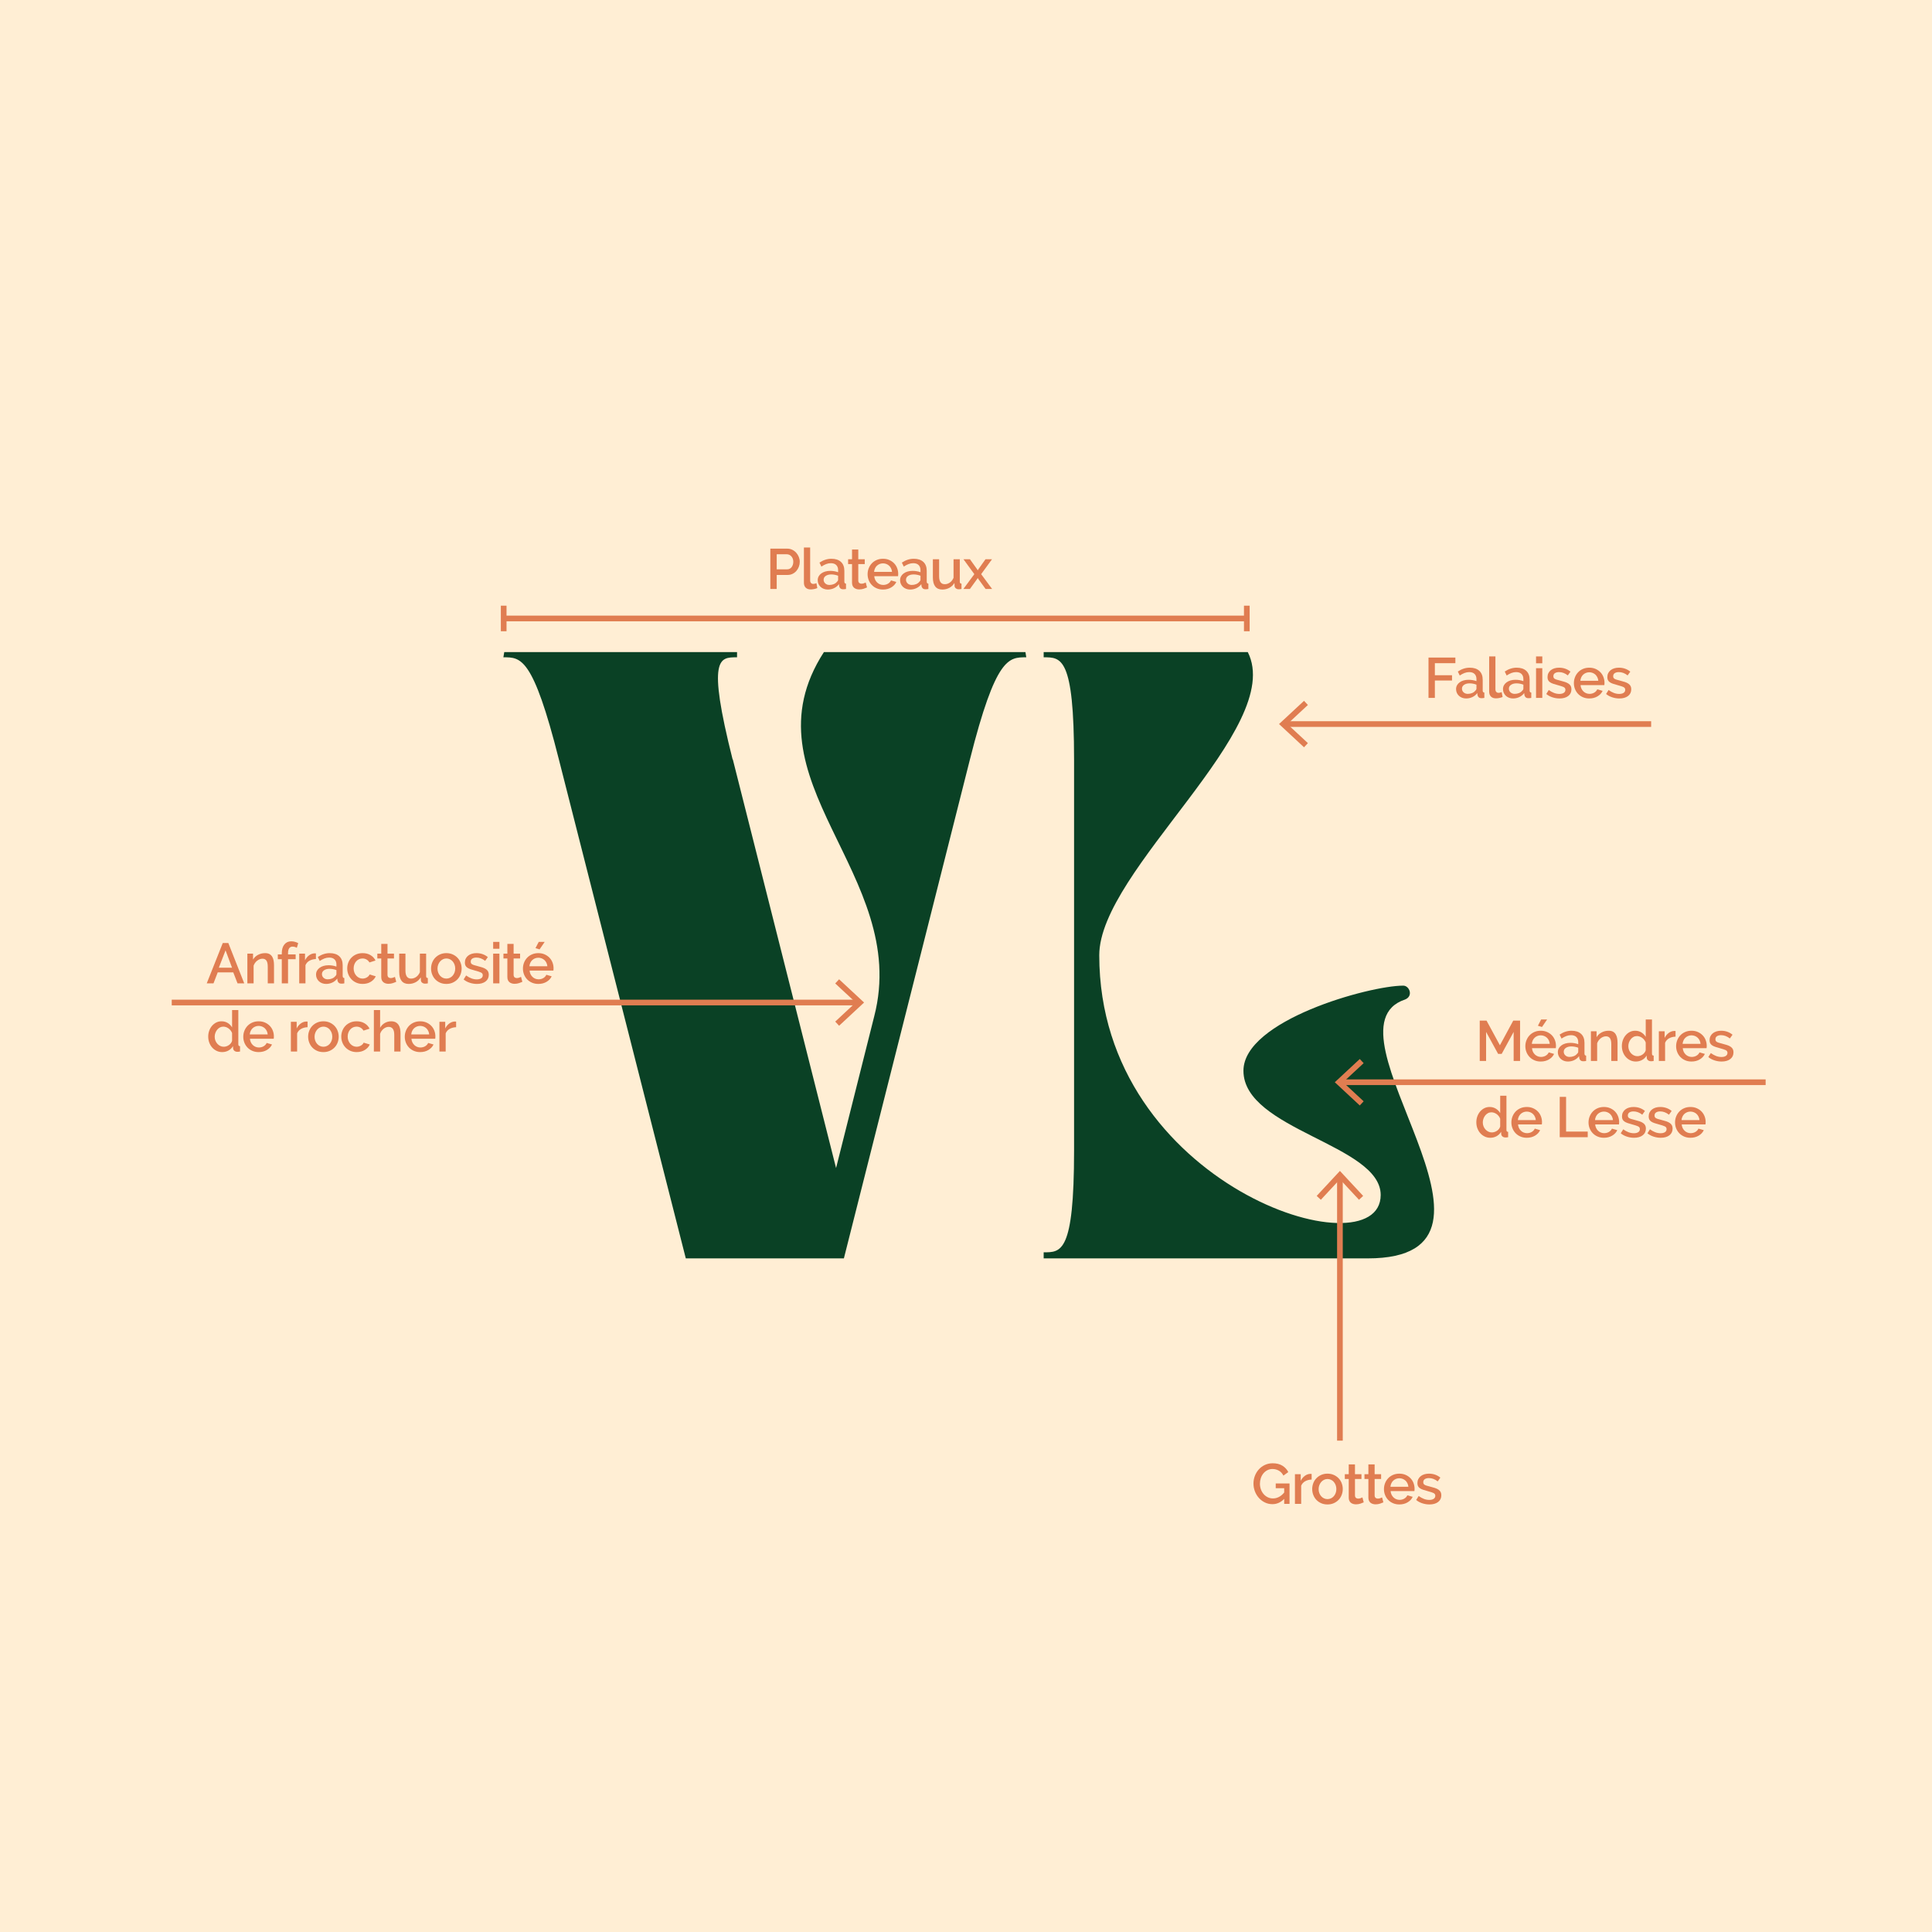 <?xml version="1.0" encoding="UTF-8"?><svg id="Layer_1" xmlns="http://www.w3.org/2000/svg" xmlns:xlink="http://www.w3.org/1999/xlink" viewBox="0 0 1080 1080"><rect x="0" y="0" width="1080" height="1080" fill="#808080" stroke="none"/><defs><style>.cls-1,.cls-2,.cls-3{fill:none;}.cls-2{stroke:#ffe3b8;stroke-width:10px;}.cls-2,.cls-3{stroke-miterlimit:10;}.cls-3{stroke:#e07d51;stroke-width:3.176px;}.cls-4{fill:#ffeed4;}.cls-5{clip-path:url(#clippath-1);}.cls-6{fill:#0a4125;}.cls-7{fill:#e07d51;}.cls-8{clip-path:url(#clippath);}</style><clipPath id="clippath"><rect class="cls-1" x="-1150" y="-1140" width="1080" height="1080"/></clipPath><clipPath id="clippath-1"><rect class="cls-1" y="-1140" width="1080" height="1080"/></clipPath></defs><g class="cls-8"><path class="cls-2" d="M106.501,28.075c-6.798,6.798-10.526,16.667-8.834,27.255,1.676,10.485-2.041,21.109-9.888,28.262-15.85,14.445-12.953,40.159,5.714,50.713,9.243,5.227,15.231,14.759,15.93,25.354,1.411,21.397,23.322,35.165,43.213,27.152,9.85-3.967,21.035-2.706,29.755,3.353,17.609,12.239,42.034,3.691,48.171-16.856,1.52-5.087,4.27-9.621,7.911-13.262"/><path class="cls-2" d="M106.501,28.075c3.641-3.642,8.175-6.391,13.262-7.91,20.548-6.138,29.095-30.562,16.856-48.171-6.059-8.72-7.319-19.905-3.352-29.755,8.014-19.891-5.755-41.801-27.152-43.212-10.596-.699-20.127-6.688-25.353-15.931-10.556-18.666-36.27-21.563-50.715-5.713-7.153,7.847-17.778,11.565-28.263,9.889h0c-10.588-1.693-20.456,2.035-27.254,8.833"/><path class="cls-2" d="M-42.802,177.379c-6.798,6.798-10.526,16.667-8.834,27.255,1.676,10.485-2.041,21.109-9.888,28.262-15.85,14.445-12.953,40.159,5.714,50.713,9.243,5.227,15.231,14.759,15.93,25.354,1.411,21.397,23.322,35.165,43.213,27.152,9.85-3.967,21.035-2.706,29.755,3.353,17.609,12.239,42.034,3.691,48.171-16.856,1.52-5.087,4.27-9.621,7.911-13.262"/><path class="cls-2" d="M268.869-134.292c-6.798,6.798-10.526,16.667-8.834,27.255,1.676,10.485-2.041,21.109-9.888,28.262-15.85,14.445-12.953,40.159,5.714,50.713,9.243,5.227,15.231,14.759,15.93,25.354,1.411,21.397,23.322,35.165,43.213,27.152,9.85-3.967,21.035-2.706,29.755,3.353,17.609,12.239,42.034,3.691,48.171-16.856,1.52-5.087,4.27-9.621,7.911-13.262"/></g><g class="cls-5"><path class="cls-2" d="M84.912,217.371c21.409,0,42.819-9.207,56.828-27.622,13.87-18.236,36.453-28.592,60.074-27.552,47.704,2.107,83.632-40.794,70.858-84.612-6.324-21.697-.744-44.969,14.839-61.905,31.472-34.2,18.647-87.699-25.291-105.51-21.757-8.822-37.383-27.483-41.573-49.643-8.457-44.756-60.378-68.563-102.394-46.956-10.404,5.349-21.872,8.024-33.34,8.024"/><path class="cls-2" d="M555.111,217.371c21.409,0,42.819-9.207,56.828-27.622,13.87-18.236,36.453-28.592,60.074-27.552,47.704,2.107,83.632-40.794,70.858-84.612-6.324-21.697-.744-44.969,14.839-61.905,31.472-34.2,18.647-87.699-25.291-105.51-21.757-8.822-37.383-27.483-41.573-49.643-8.457-44.756-60.378-68.563-102.394-46.956-10.404,5.349-21.872,8.024-33.34,8.024"/><path class="cls-2" d="M1049.4,217.371c21.409,0,42.819-9.207,56.828-27.622,13.87-18.236,36.453-28.592,60.074-27.552,47.704,2.107,83.632-40.794,70.858-84.612-6.324-21.697-.744-44.969,14.839-61.905,31.472-34.2,18.647-87.699-25.291-105.51-21.757-8.822-37.383-27.483-41.573-49.643-8.457-44.756-60.378-68.563-102.394-46.956-10.404,5.349-21.872,8.024-33.34,8.024"/><path class="cls-2" d="M84.912,1008.925c21.409,0,42.819-9.207,56.828-27.622,13.87-18.236,36.453-28.592,60.074-27.552,47.704,2.107,83.632-40.794,70.858-84.612-6.324-21.697-.744-44.969,14.839-61.905,31.472-34.2,18.647-87.699-25.291-105.51-21.757-8.822-37.383-27.483-41.573-49.643-8.457-44.756-60.378-68.563-102.394-46.956-10.404,5.349-21.872,8.024-33.34,8.024"/><path class="cls-2" d="M84.912,217.373c-11.468 0-22.936-2.675-33.339-8.024-42.02-21.608-93.938,2.2-102.395,46.956-4.189,22.16-19.819,40.821-41.575,49.643-43.94,17.81-56.76,71.31-25.289,105.51,15.584,16.935,21.16,40.208,14.836,61.905-12.771,43.818,23.158,86.719,70.862,84.612,23.62-1.041,46.204,9.316,60.075,27.552h0c14.006,18.415,35.415,27.622,56.824,27.622"/><path class="cls-2" d="M84.911,1008.926c-11.468 0-22.936-2.675-33.339-8.024-42.02-21.608-93.938,2.2-102.395,46.956-4.189,22.16-19.819,40.821-41.575,49.643-43.94,17.81-56.76,71.31-25.289,105.51,15.584,16.935,21.16,40.208,14.836,61.905-12.771,43.818,23.158,86.719,70.862,84.612,23.62-1.041,46.204,9.316,60.075,27.552h0c14.006,18.415,35.415,27.622,56.824,27.622"/><path class="cls-2" d="M555.111,1008.925c21.409,0,42.819-9.207,56.828-27.622,13.87-18.236,36.453-28.592,60.074-27.552,47.704,2.107,83.632-40.794,70.858-84.612-6.324-21.697-.744-44.969,14.839-61.905,31.472-34.2,18.647-87.699-25.291-105.51-21.757-8.822-37.383-27.483-41.573-49.643-8.457-44.756-60.378-68.563-102.394-46.956-10.404,5.349-21.872,8.024-33.34,8.024"/><path class="cls-2" d="M555.111,217.373c-11.468 0-22.936-2.675-33.339-8.024-42.02-21.608-93.938,2.2-102.395,46.956-4.189,22.16-19.819,40.821-41.575,49.643-43.94,17.81-56.76,71.31-25.289,105.51,15.584,16.935,21.16,40.208,14.836,61.905-12.771,43.818,23.158,86.719,70.862,84.612,23.62-1.041,46.204,9.316,60.075,27.552h0c14.006,18.415,35.415,27.622,56.824,27.622"/><path class="cls-2" d="M555.111,1008.926c-11.468 0-22.936-2.675-33.339-8.024-42.02-21.608-93.938,2.2-102.395,46.956-4.189,22.16-19.819,40.821-41.575,49.643-43.94,17.81-56.76,71.31-25.289,105.51,15.584,16.935,21.16,40.208,14.836,61.905-12.771,43.818,23.158,86.719,70.862,84.612,23.62-1.041,46.204,9.316,60.075,27.552h0c14.006,18.415,35.415,27.622,56.824,27.622"/><path class="cls-2" d="M1049.4,1008.925c21.409,0,42.819-9.207,56.828-27.622,13.87-18.236,36.453-28.592,60.074-27.552,47.704,2.107,83.632-40.794,70.858-84.612-6.324-21.697-.744-44.969,14.839-61.905,31.472-34.2,18.647-87.699-25.291-105.51-21.757-8.822-37.383-27.483-41.573-49.643-8.457-44.756-60.378-68.563-102.394-46.956-10.404,5.349-21.872,8.024-33.34,8.024"/><path class="cls-2" d="M1049.4,217.373c-11.468 0-22.936-2.675-33.339-8.024-42.02-21.608-93.938,2.2-102.395,46.956-4.189,22.16-19.819,40.821-41.575,49.643-43.94,17.81-56.76,71.31-25.289,105.51,15.584,16.935,21.16,40.208,14.836,61.905-12.771,43.818,23.158,86.719,70.862,84.612,23.62-1.041,46.204,9.316,60.075,27.552h0c14.006,18.415,35.415,27.622,56.824,27.622"/><path class="cls-2" d="M1049.399,1008.926c-11.468 0-22.936-2.675-33.339-8.024-42.02-21.608-93.938,2.2-102.395,46.956-4.189,22.16-19.819,40.821-41.575,49.643-43.94,17.81-56.76,71.31-25.289,105.51,15.584,16.935,21.16,40.208,14.836,61.905-12.771,43.818,23.158,86.719,70.862,84.612,23.62-1.041,46.204,9.316,60.075,27.552h0c14.006,18.415,35.415,27.622,56.824,27.622"/></g><rect class="cls-4" width="1080" height="1080"/><path class="cls-6" d="M785.41,558.747c4.852-1.94,2.426-7.768-.972-7.768-18.936,0-89.343,19.422-89.343,47.584,0,33.02,76.72,41.274,76.72,69.435,0,43.703-157.324-4.852-157.324-134.015,0-47.584,104.396-127.213,83.03-169.458h-114.107v2.912c9.711,0,16.996-.486,16.996,57.298v218.499c0,57.298-7.285,56.812-16.996,56.812v3.401h181.113c95.174,0-28.647-128.191,20.883-144.701"/><path class="cls-6" d="M460.567,364.523c-46.129,71.379,48.555,124.304,28.165,203.453l-21.366,84.97-57.784-228.7v.486c-14.567-57.781-7.279-57.298,2.429-57.298v-2.912h-130.131l-.486,2.912c9.711,0,16.51-.483,31.077,57.298l70.893,278.713h88.372l70.407-278.713c14.567-57.781,21.848-57.298,31.556-57.298l-.48-2.912h-112.652Z"/><line class="cls-3" x1="748.486" y1="604.976" x2="987" y2="604.976"/><polyline class="cls-3" points="761.205 616.801 748.487 604.975 761.205 593.152"/><line class="cls-3" x1="480.697" y1="560.416" x2="96" y2="560.416"/><polyline class="cls-3" points="467.978 548.591 480.696 560.417 467.978 572.24"/><path class="cls-7" d="M124.525,527.155h3.111l8.893,22.547h-3.748l-2.381-6.129h-8.701l-2.35,6.129h-3.779l8.955-22.547ZM129.701,540.938l-3.62-9.686-3.747,9.686h7.367Z"/><path class="cls-7" d="M153.169,549.702h-3.493v-9.305c0-1.566-.249-2.704-.746-3.414-.498-.709-1.234-1.063-2.207-1.063-.508,0-1.017.096-1.525.286-.508.19-.984.46-1.428.81-.445.35-.842.762-1.191,1.238s-.619,1-.81,1.572v9.876h-3.493v-16.608h3.176v3.334c.635-1.122,1.556-2.005,2.762-2.651,1.207-.646,2.541-.969,4.002-.969.994,0,1.811.181,2.445.54.635.36,1.138.853,1.508,1.477.371.625.631,1.345.779,2.159.146.815.222,1.679.222,2.589v10.13Z"/><path class="cls-7" d="M157.52,549.702v-13.496h-2.223v-2.699h2.223v-.667c0-2.054.477-3.673,1.429-4.859.952-1.185,2.243-1.778,3.874-1.778.678,0,1.345.091,2.001.271.655.18,1.28.429,1.874.746l-.763,2.604c-.317-.19-.693-.349-1.127-.476-.435-.127-.853-.19-1.255-.19-.825,0-1.455.307-1.889.921-.435.614-.651,1.503-.651,2.667v.763h4.255v2.699h-4.255v13.496h-3.493Z"/><path class="cls-7" d="M176.604,536.11c-1.354.043-2.556.354-3.604.937-1.049.583-1.795,1.413-2.238,2.493v10.162h-3.494v-16.608h3.239v3.715c.571-1.143,1.317-2.059,2.239-2.746.92-.688,1.91-1.064,2.969-1.128h.523c.139,0,.26.011.365.032v3.144Z"/><path class="cls-7" d="M182.289,550.02c-.806,0-1.552-.132-2.24-.396-.688-.265-1.28-.63-1.777-1.096-.498-.466-.89-1.017-1.176-1.651-.285-.636-.428-1.323-.428-2.064,0-.783.169-1.492.508-2.128.338-.635.82-1.185,1.445-1.651.623-.465,1.365-.825,2.223-1.079s1.805-.381,2.842-.381c.783,0,1.557.068,2.318.206s1.449.323,2.064.556v-1.144c0-1.228-.35-2.186-1.049-2.874-.698-.688-1.704-1.031-3.016-1.031-.89,0-1.764.164-2.621.492s-1.741.799-2.651,1.413l-1.079-2.224c2.138-1.439,4.361-2.159,6.668-2.159,2.287,0,4.065.583,5.336,1.747,1.27,1.164,1.904,2.837,1.904,5.018v6.002c0,.741.307,1.122.922,1.143v2.985c-.34.063-.631.105-.873.127-.244.021-.482.032-.715.032-.678,0-1.202-.17-1.572-.509-.371-.338-.598-.772-.683-1.302l-.095-1.048c-.742.974-1.657,1.721-2.748,2.238-1.09.519-2.26.778-3.508.778ZM183.241,547.447c.847,0,1.646-.153,2.397-.46s1.339-.735,1.763-1.286c.444-.382.667-.783.667-1.207v-2.191c-.594-.232-1.223-.413-1.89-.54s-1.317-.19-1.953-.19c-1.249,0-2.271.271-3.064.81-.794.54-1.19,1.255-1.19,2.144,0,.826.307,1.52.92,2.08.614.562,1.398.842,2.351.842Z"/><path class="cls-7" d="M194.102,541.382c0-1.164.201-2.265.604-3.303.402-1.037.979-1.947,1.73-2.73s1.656-1.402,2.715-1.858c1.059-.455,2.244-.683,3.557-.683,1.715,0,3.191.376,4.431,1.128,1.238.751,2.165,1.752,2.778,3.001l-3.397,1.079c-.403-.698-.942-1.243-1.62-1.636-.678-.391-1.429-.587-2.254-.587-.699,0-1.35.138-1.953.413s-1.127.661-1.572,1.159c-.444.497-.794,1.085-1.048,1.762-.254.678-.382,1.43-.382,2.255,0,.805.133,1.551.397,2.239.265.688.624,1.286,1.08,1.794.454.508.984.905,1.587,1.19.604.286,1.244.429,1.922.429.424,0,.847-.058,1.271-.174.423-.116.81-.28,1.159-.492s.656-.455.921-.73.46-.572.587-.89l3.43,1.017c-.551,1.249-1.471,2.271-2.762,3.064-1.293.794-2.816,1.19-4.574,1.19-1.291,0-2.466-.233-3.524-.698-1.059-.466-1.964-1.096-2.716-1.89-.751-.794-1.333-1.709-1.746-2.747-.412-1.037-.619-2.138-.619-3.303Z"/><path class="cls-7" d="M221.507,548.845c-.444.212-1.059.45-1.842.715-.784.264-1.62.396-2.509.396-.551,0-1.069-.074-1.557-.222-.486-.148-.916-.371-1.285-.667-.371-.297-.662-.684-.873-1.159-.213-.477-.318-1.053-.318-1.731v-10.384h-2.191v-2.699h2.191v-5.462h3.494v5.462h3.619v2.699h-3.619v9.272c.041.593.227,1.021.555,1.286.328.266.736.397,1.223.397s.953-.085,1.397-.254c.444-.17.772-.307.984-.413l.73,2.763Z"/><path class="cls-7" d="M228.43,550.02c-1.736,0-3.049-.566-3.938-1.699-.89-1.132-1.334-2.82-1.334-5.064v-10.162h3.492v9.463c0,2.985,1.059,4.478,3.176,4.478.996,0,1.938-.307,2.826-.921.89-.613,1.578-1.503,2.064-2.667v-10.353h3.494v12.48c0,.402.068.688.206.857.138.169.386.265.746.285v2.985c-.36.063-.657.105-.89.127-.232.021-.455.032-.666.032-.636,0-1.176-.175-1.62-.524s-.678-.799-.698-1.35l-.064-1.651c-.74,1.207-1.703,2.123-2.889,2.747-1.187.624-2.488.937-3.906.937Z"/><path class="cls-7" d="M249.516,550.02c-1.312,0-2.492-.233-3.541-.698-1.048-.466-1.942-1.091-2.684-1.874-.74-.783-1.312-1.699-1.715-2.747s-.604-2.144-.604-3.286c0-1.144.201-2.239.604-3.287s.979-1.964,1.73-2.747c.752-.783,1.652-1.407,2.7-1.873s2.218-.699,3.509-.699,2.461.233,3.51.699c1.047.466,1.947,1.09,2.699,1.873.75.783,1.328,1.699,1.73,2.747.401,1.048.604,2.144.604,3.287,0,1.143-.202,2.238-.604,3.286-.402,1.048-.98,1.964-1.73,2.747-.752.783-1.652,1.408-2.699,1.874-1.049.465-2.219.698-3.51.698ZM244.562,541.445c0,.805.128,1.546.382,2.223.254.679.604,1.266,1.047,1.763.445.498.969.89,1.572,1.175.604.286,1.254.429,1.953.429s1.35-.143,1.953-.429c.604-.285,1.127-.683,1.572-1.19.444-.508.793-1.101,1.047-1.778.255-.678.382-1.418.382-2.223,0-.783-.127-1.52-.382-2.207-.254-.688-.603-1.286-1.047-1.795-.445-.508-.969-.904-1.572-1.19s-1.254-.429-1.953-.429c-.678,0-1.318.148-1.922.444-.603.297-1.127.699-1.571,1.207s-.8,1.106-1.063,1.794c-.266.688-.397,1.424-.397,2.207Z"/><path class="cls-7" d="M266.568,550.02c-1.334,0-2.662-.217-3.985-.65-1.323-.435-2.461-1.054-3.413-1.858l1.396-2.223c.995.72,1.979,1.266,2.953,1.636.975.37,1.969.556,2.985.556,1.037,0,1.858-.201,2.462-.604.603-.402.904-.974.904-1.715,0-.699-.339-1.207-1.016-1.524-.678-.317-1.736-.667-3.176-1.048-1.037-.275-1.927-.54-2.668-.794s-1.345-.551-1.811-.89c-.465-.338-.805-.73-1.016-1.175-.212-.444-.317-.984-.317-1.619,0-.847.163-1.599.492-2.255.327-.656.782-1.212,1.365-1.667.582-.455,1.265-.799,2.048-1.032.783-.232,1.631-.35,2.541-.35,1.249,0,2.414.19,3.493.572,1.079.381,2.043.932,2.89,1.65l-1.492,2.097c-1.546-1.228-3.187-1.842-4.922-1.842-.89,0-1.636.186-2.239.556s-.905.958-.905,1.762c0,.339.064.625.191.857.127.233.333.435.619.604.285.17.655.323,1.111.461.455.138,1.021.291,1.699.46,1.121.275,2.09.551,2.905.826.814.275,1.487.599,2.017.969s.92.805,1.175,1.302c.254.498.381,1.096.381,1.794,0,1.588-.599,2.843-1.794,3.764-1.196.921-2.821,1.381-4.875,1.381Z"/><path class="cls-7" d="M275.682,530.362v-3.842h3.494v3.842h-3.494ZM275.682,549.702v-16.608h3.494v16.608h-3.494Z"/><path class="cls-7" d="M292.004,548.845c-.443.212-1.059.45-1.842.715-.783.264-1.619.396-2.508.396-.551,0-1.07-.074-1.557-.222-.487-.148-.916-.371-1.286-.667-.37-.297-.661-.684-.873-1.159-.212-.477-.317-1.053-.317-1.731v-10.384h-2.191v-2.699h2.191v-5.462h3.493v5.462h3.62v2.699h-3.62v9.272c.042.593.228,1.021.556,1.286.328.266.735.397,1.223.397.486,0,.953-.085,1.396-.254.445-.17.773-.307.984-.413l.73,2.763Z"/><path class="cls-7" d="M300.928,550.02c-1.291,0-2.467-.228-3.525-.683s-1.963-1.074-2.715-1.857-1.334-1.693-1.746-2.731c-.413-1.037-.619-2.138-.619-3.303,0-1.164.206-2.271.619-3.318.412-1.048.994-1.969,1.746-2.763s1.656-1.418,2.715-1.874c1.059-.455,2.244-.683,3.557-.683,1.291,0,2.462.233,3.51.699s1.941,1.085,2.684,1.857c.74.773,1.307,1.673,1.699,2.699.391,1.027.587,2.102.587,3.224,0,.254-.011.492-.032.714-.021.223-.042.408-.062.556h-13.307c.064.741.238,1.408.524,2.001s.655,1.106,1.111,1.54c.455.435.974.768,1.556,1,.582.233,1.191.35,1.826.35.466,0,.926-.058,1.381-.175.455-.116.874-.285,1.255-.508.382-.223.72-.492,1.017-.81.296-.317.529-.667.698-1.048l2.985.857c-.572,1.249-1.52,2.271-2.842,3.064-1.324.794-2.863,1.19-4.621,1.19ZM305.977,540.144c-.062-.698-.238-1.345-.523-1.938-.285-.592-.65-1.096-1.096-1.508-.444-.413-.963-.735-1.557-.969-.592-.232-1.217-.35-1.873-.35s-1.275.117-1.857.35c-.582.233-1.096.556-1.541.969-.443.412-.805.916-1.079,1.508-.275.593-.444,1.239-.509,1.938h10.035ZM301.627,530.712l-2.287-.698,1.811-3.493h3.334l-2.857,4.191Z"/><path class="cls-7" d="M124.207,588.126c-1.121,0-2.158-.228-3.111-.683s-1.778-1.074-2.477-1.857c-.699-.783-1.244-1.699-1.637-2.747-.391-1.048-.587-2.176-.587-3.382,0-1.164.185-2.26.556-3.287.37-1.026.889-1.932,1.557-2.715.666-.783,1.449-1.402,2.35-1.858.899-.455,1.89-.683,2.969-.683,1.334,0,2.51.323,3.525.969,1.016.646,1.811,1.466,2.382,2.461v-9.717h3.493v19.054c0,.402.068.688.207.857.137.169.385.265.746.285v2.985c-.361.063-.651.105-.874.127-.222.021-.407.032-.556.032-.699,0-1.27-.18-1.715-.54-.444-.36-.688-.826-.73-1.397l-.063-1.238c-.614,1.037-1.45,1.853-2.509,2.445-1.059.592-2.234.889-3.525.889ZM125.064,585.141c.509,0,1.017-.084,1.525-.254.508-.169.973-.401,1.396-.698.424-.296.789-.646,1.096-1.048s.524-.836.651-1.302v-4.352c-.19-.528-.46-1.016-.81-1.46-.35-.445-.746-.826-1.191-1.144-.444-.317-.916-.561-1.413-.73-.497-.169-1-.254-1.509-.254-.698,0-1.339.158-1.921.477-.583.317-1.085.741-1.509,1.27-.424.53-.757,1.133-1,1.811-.244.678-.365,1.376-.365,2.096,0,.763.133,1.482.396,2.159.266.679.631,1.271,1.096,1.778.466.509,1.001.911,1.604,1.207.603.297,1.254.444,1.952.444Z"/><path class="cls-7" d="M144.595,588.126c-1.292,0-2.466-.228-3.524-.683s-1.965-1.074-2.716-1.857-1.333-1.693-1.747-2.731c-.412-1.037-.619-2.138-.619-3.303,0-1.164.207-2.271.619-3.318.414-1.048.996-1.969,1.747-2.763s1.657-1.418,2.716-1.874c1.059-.455,2.243-.683,3.557-.683,1.291,0,2.461.233,3.509.699s1.942,1.085,2.683,1.857c.742.773,1.308,1.673,1.699,2.699.393,1.027.588,2.102.588,3.224,0,.254-.011.492-.031.714-.021.223-.043.408-.064.556h-13.305c.062.741.237,1.408.523,2.001.285.593.656,1.106,1.111,1.54.455.435.974.768,1.557,1,.582.233,1.19.35,1.825.35.466,0,.927-.058,1.382-.175.455-.116.873-.285,1.254-.508s.72-.492,1.017-.81c.296-.317.528-.667.698-1.048l2.985.857c-.571,1.249-1.52,2.271-2.843,3.064-1.322.794-2.863,1.19-4.62,1.19ZM149.645,578.25c-.064-.698-.238-1.345-.524-1.938-.286-.592-.651-1.096-1.096-1.508-.444-.413-.964-.735-1.556-.969-.594-.232-1.218-.35-1.874-.35s-1.275.117-1.857.35c-.583.233-1.096.556-1.54.969-.445.412-.805.916-1.08,1.508-.275.593-.445,1.239-.508,1.938h10.035Z"/><path class="cls-7" d="M171.937,574.217c-1.354.043-2.556.354-3.604.937-1.048.583-1.794,1.413-2.238,2.493v10.162h-3.494v-16.608h3.24v3.715c.571-1.143,1.317-2.059,2.238-2.746.921-.688,1.91-1.064,2.969-1.128h.524c.138,0,.259.011.365.032v3.144Z"/><path class="cls-7" d="M180.797,588.126c-1.313,0-2.493-.233-3.541-.698-1.049-.466-1.943-1.091-2.684-1.874-.741-.783-1.312-1.699-1.715-2.747s-.604-2.144-.604-3.286c0-1.144.201-2.239.604-3.287s.979-1.964,1.73-2.747,1.651-1.407,2.699-1.873c1.049-.466,2.218-.699,3.51-.699,1.291,0,2.461.233,3.509.699s1.947,1.09,2.699,1.873c.751.783,1.328,1.699,1.73,2.747.401,1.048.604,2.144.604,3.287,0,1.143-.202,2.238-.604,3.286-.402,1.048-.979,1.964-1.73,2.747-.752.783-1.651,1.408-2.699,1.874-1.048.465-2.218.698-3.509.698ZM175.842,579.552c0,.805.128,1.546.382,2.223.254.679.604,1.266,1.048,1.763.445.498.969.89,1.572,1.175.604.286,1.254.429,1.953.429.698,0,1.35-.143,1.953-.429.604-.285,1.127-.683,1.571-1.19s.794-1.101,1.048-1.778.381-1.418.381-2.223c0-.783-.127-1.52-.381-2.207-.254-.688-.604-1.286-1.048-1.795-.444-.508-.968-.904-1.571-1.19s-1.255-.429-1.953-.429c-.678,0-1.318.148-1.922.444-.604.297-1.127.699-1.572,1.207-.443.508-.799,1.106-1.063,1.794-.265.688-.397,1.424-.397,2.207Z"/><path class="cls-7" d="M190.768,579.488c0-1.164.201-2.265.604-3.303.402-1.037.979-1.947,1.73-2.73s1.656-1.402,2.715-1.858c1.059-.455,2.244-.683,3.557-.683,1.715,0,3.191.376,4.431,1.128,1.238.751,2.165,1.752,2.778,3.001l-3.397,1.079c-.403-.698-.942-1.243-1.62-1.636-.678-.391-1.429-.587-2.254-.587-.699,0-1.35.138-1.953.413s-1.127.661-1.572,1.159c-.444.497-.794,1.085-1.048,1.762-.254.678-.382,1.43-.382,2.255,0,.805.133,1.551.397,2.239.265.688.624,1.286,1.08,1.794.454.508.984.905,1.587,1.19.604.286,1.244.429,1.922.429.424,0,.847-.058,1.271-.174.423-.116.81-.28,1.159-.492s.656-.455.921-.73.46-.572.587-.89l3.43,1.017c-.551,1.249-1.471,2.271-2.762,3.064-1.293.794-2.816,1.19-4.574,1.19-1.291,0-2.466-.233-3.524-.698-1.059-.466-1.964-1.096-2.716-1.89-.751-.794-1.333-1.709-1.746-2.747-.412-1.037-.619-2.138-.619-3.303Z"/><path class="cls-7" d="M223.889,587.809h-3.492v-9.305c0-1.524-.271-2.651-.811-3.382-.539-.73-1.318-1.096-2.334-1.096-.487,0-.975.096-1.461.286-.487.19-.947.46-1.381.81-.435.35-.821.762-1.16,1.238-.338.477-.592,1-.762,1.572v9.876h-3.493v-23.182h3.493v9.907c.635-1.143,1.498-2.032,2.588-2.667,1.091-.636,2.281-.953,3.573-.953,1.037,0,1.89.186,2.556.556.668.371,1.201.863,1.604,1.477.401.614.683,1.329.841,2.144.159.815.238,1.679.238,2.589v10.13Z"/><path class="cls-7" d="M234.876,588.126c-1.292,0-2.466-.228-3.524-.683s-1.965-1.074-2.716-1.857-1.333-1.693-1.747-2.731c-.412-1.037-.619-2.138-.619-3.303,0-1.164.207-2.271.619-3.318.414-1.048.996-1.969,1.747-2.763s1.657-1.418,2.716-1.874c1.059-.455,2.243-.683,3.557-.683,1.291,0,2.461.233,3.509.699s1.942,1.085,2.683,1.857c.742.773,1.308,1.673,1.699,2.699.393,1.027.588,2.102.588,3.224,0,.254-.011.492-.031.714-.021.223-.043.408-.064.556h-13.305c.062.741.237,1.408.523,2.001.285.593.656,1.106,1.111,1.54.455.435.974.768,1.557,1,.582.233,1.19.35,1.825.35.466,0,.927-.058,1.382-.175.455-.116.873-.285,1.254-.508s.72-.492,1.017-.81c.296-.317.528-.667.698-1.048l2.985.857c-.571,1.249-1.52,2.271-2.843,3.064-1.322.794-2.863,1.19-4.62,1.19ZM239.926,578.25c-.064-.698-.238-1.345-.524-1.938-.286-.592-.651-1.096-1.096-1.508-.444-.413-.964-.735-1.556-.969-.594-.232-1.218-.35-1.874-.35s-1.275.117-1.857.35c-.583.233-1.096.556-1.54.969-.445.412-.805.916-1.08,1.508-.275.593-.445,1.239-.508,1.938h10.035Z"/><path class="cls-7" d="M254.978,574.217c-1.354.043-2.556.354-3.604.937-1.048.583-1.794,1.413-2.238,2.493v10.162h-3.494v-16.608h3.24v3.715c.571-1.143,1.317-2.059,2.238-2.746.921-.688,1.91-1.064,2.969-1.128h.524c.138,0,.259.011.365.032v3.144Z"/><line class="cls-3" x1="717.319" y1="404.75" x2="923" y2="404.75"/><polyline class="cls-3" points="730.037 416.575 717.319 404.749 730.037 392.926"/><line class="cls-3" x1="281.564" y1="345.724" x2="696.972" y2="345.724"/><line class="cls-3" x1="281.564" y1="338.578" x2="281.564" y2="352.869"/><line class="cls-3" x1="696.972" y1="338.578" x2="696.972" y2="352.869"/><path class="cls-7" d="M798.544,390.13v-22.547h15.021v3.144h-11.464v6.732h9.59v2.953h-9.59v9.718h-3.558Z"/><path class="cls-7" d="M819.566,390.447c-.805,0-1.551-.132-2.238-.396-.688-.265-1.281-.63-1.778-1.096-.498-.466-.89-1.017-1.175-1.651-.286-.636-.429-1.323-.429-2.064,0-.783.169-1.492.508-2.128.338-.635.82-1.185,1.444-1.651.625-.465,1.366-.825,2.224-1.079s1.805-.381,2.842-.381c.783,0,1.557.068,2.318.206s1.45.323,2.064.556v-1.144c0-1.228-.35-2.186-1.048-2.874-.699-.688-1.705-1.031-3.018-1.031-.889,0-1.762.164-2.619.492s-1.742.799-2.652,1.413l-1.079-2.224c2.138-1.439,4.36-2.159,6.668-2.159,2.287,0,4.065.583,5.336,1.747,1.27,1.164,1.905,2.837,1.905,5.018v6.002c0,.741.307,1.122.921,1.143v2.985c-.339.063-.631.105-.874.127-.243.021-.481.032-.714.032-.678,0-1.202-.17-1.572-.509-.37-.338-.599-.772-.683-1.302l-.096-1.048c-.741.974-1.656,1.721-2.746,2.238-1.091.519-2.261.778-3.51.778ZM820.52,387.875c.847,0,1.646-.153,2.397-.46.751-.307,1.339-.735,1.763-1.286.444-.382.667-.783.667-1.207v-2.191c-.594-.232-1.223-.413-1.89-.54s-1.318-.19-1.953-.19c-1.249,0-2.271.271-3.064.81-.794.54-1.191,1.255-1.191,2.144,0,.826.307,1.52.921,2.08.614.562,1.397.842,2.351.842Z"/><path class="cls-7" d="M832.46,366.948h3.493v18.387c0,.614.158,1.096.477,1.444.317.35.762.524,1.333.524.233,0,.503-.042.811-.127.307-.085.598-.18.873-.286l.508,2.731c-.508.233-1.111.418-1.81.556-.699.138-1.324.206-1.874.206-1.207,0-2.144-.328-2.811-.984s-1-1.588-1-2.795v-19.656Z"/><path class="cls-7" d="M845.797,390.447c-.805,0-1.551-.132-2.238-.396-.688-.265-1.281-.63-1.778-1.096-.498-.466-.89-1.017-1.175-1.651-.286-.636-.429-1.323-.429-2.064,0-.783.169-1.492.508-2.128.338-.635.82-1.185,1.444-1.651.625-.465,1.366-.825,2.224-1.079s1.805-.381,2.842-.381c.783,0,1.557.068,2.318.206s1.45.323,2.064.556v-1.144c0-1.228-.35-2.186-1.048-2.874-.699-.688-1.705-1.031-3.018-1.031-.889,0-1.762.164-2.619.492s-1.742.799-2.652,1.413l-1.079-2.224c2.138-1.439,4.36-2.159,6.668-2.159,2.287,0,4.065.583,5.336,1.747,1.27,1.164,1.905,2.837,1.905,5.018v6.002c0,.741.307,1.122.921,1.143v2.985c-.339.063-.631.105-.874.127-.243.021-.481.032-.714.032-.678,0-1.202-.17-1.572-.509-.37-.338-.599-.772-.683-1.302l-.096-1.048c-.741.974-1.656,1.721-2.746,2.238-1.091.519-2.261.778-3.51.778ZM846.75,387.875c.847,0,1.646-.153,2.397-.46.751-.307,1.339-.735,1.763-1.286.444-.382.667-.783.667-1.207v-2.191c-.594-.232-1.223-.413-1.89-.54s-1.318-.19-1.953-.19c-1.249,0-2.271.271-3.064.81-.794.54-1.191,1.255-1.191,2.144,0,.826.307,1.52.921,2.08.614.562,1.397.842,2.351.842Z"/><path class="cls-7" d="M858.658,370.79v-3.842h3.493v3.842h-3.493ZM858.658,390.13v-16.608h3.493v16.608h-3.493Z"/><path class="cls-7" d="M871.773,390.447c-1.334,0-2.663-.217-3.985-.65-1.323-.435-2.462-1.054-3.414-1.858l1.397-2.223c.994.72,1.979,1.266,2.953,1.636s1.969.556,2.985.556c1.037,0,1.857-.201,2.461-.604s.905-.974.905-1.715c0-.699-.339-1.207-1.017-1.524s-1.736-.667-3.176-1.048c-1.037-.275-1.927-.54-2.667-.794-.741-.254-1.345-.551-1.811-.89-.466-.338-.805-.73-1.016-1.175-.212-.444-.318-.984-.318-1.619,0-.847.164-1.599.492-2.255s.783-1.212,1.366-1.667c.582-.455,1.265-.799,2.048-1.032.783-.232,1.63-.35,2.541-.35,1.248,0,2.413.19,3.493.572,1.079.381,2.042.932,2.89,1.65l-1.493,2.097c-1.545-1.228-3.187-1.842-4.922-1.842-.889,0-1.636.186-2.238.556-.604.37-.905.958-.905,1.762,0,.339.063.625.19.857.127.233.333.435.619.604.286.17.656.323,1.111.461s1.021.291,1.699.46c1.122.275,2.09.551,2.905.826s1.487.599,2.017.969.921.805,1.175,1.302c.255.498.382,1.096.382,1.794,0,1.588-.599,2.843-1.795,3.764s-2.821,1.381-4.874,1.381Z"/><path class="cls-7" d="M888.413,390.447c-1.291,0-2.467-.228-3.524-.683-1.06-.455-1.965-1.074-2.716-1.857-.752-.783-1.334-1.693-1.746-2.731-.413-1.037-.619-2.138-.619-3.303,0-1.164.206-2.271.619-3.318.412-1.048.994-1.969,1.746-2.763.751-.794,1.656-1.418,2.716-1.874,1.058-.455,2.243-.683,3.557-.683,1.291,0,2.461.233,3.509.699s1.942,1.085,2.684,1.857c.74.773,1.307,1.673,1.698,2.699.392,1.027.588,2.102.588,3.224,0,.254-.011.492-.031.714-.021.223-.043.408-.064.556h-13.306c.063.741.238,1.408.524,2.001.285.593.656,1.106,1.111,1.54.455.435.974.768,1.556,1,.582.233,1.191.35,1.826.35.466,0,.926-.058,1.382-.175.455-.116.873-.285,1.254-.508s.72-.492,1.017-.81c.296-.317.528-.667.698-1.048l2.985.857c-.571,1.249-1.52,2.271-2.842,3.064-1.324.794-2.864,1.19-4.621,1.19ZM893.463,380.571c-.063-.698-.238-1.345-.524-1.938-.286-.592-.651-1.096-1.096-1.508-.444-.413-.964-.735-1.556-.969-.593-.232-1.218-.35-1.874-.35s-1.275.117-1.857.35c-.583.233-1.096.556-1.54.969-.445.412-.806.916-1.08,1.508-.275.593-.444,1.239-.508,1.938h10.035Z"/><path class="cls-7" d="M905.212,390.447c-1.334,0-2.663-.217-3.985-.65-1.323-.435-2.462-1.054-3.414-1.858l1.397-2.223c.994.72,1.979,1.266,2.953,1.636s1.969.556,2.985.556c1.037,0,1.857-.201,2.461-.604s.905-.974.905-1.715c0-.699-.339-1.207-1.017-1.524s-1.736-.667-3.176-1.048c-1.037-.275-1.927-.54-2.667-.794-.741-.254-1.345-.551-1.811-.89-.466-.338-.805-.73-1.016-1.175-.212-.444-.318-.984-.318-1.619,0-.847.164-1.599.492-2.255s.783-1.212,1.366-1.667c.582-.455,1.265-.799,2.048-1.032.783-.232,1.63-.35,2.541-.35,1.248,0,2.413.19,3.493.572,1.079.381,2.042.932,2.89,1.65l-1.493,2.097c-1.545-1.228-3.187-1.842-4.922-1.842-.889,0-1.636.186-2.238.556-.604.37-.905.958-.905,1.762,0,.339.063.625.19.857.127.233.333.435.619.604.286.17.656.323,1.111.461s1.021.291,1.699.46c1.122.275,2.09.551,2.905.826s1.487.599,2.017.969.921.805,1.175,1.302c.255.498.382,1.096.382,1.794,0,1.588-.599,2.843-1.795,3.764s-2.821,1.381-4.874,1.381Z"/><path class="cls-7" d="M430.625,329.243v-22.547h9.463c1.016,0,1.953.212,2.811.635.857.424,1.593.979,2.207,1.667.613.688,1.096,1.472,1.445,2.351.349.879.523,1.773.523,2.684,0,.952-.164,1.868-.492,2.746-.328.879-.789,1.663-1.381,2.351-.594.688-1.309,1.238-2.145,1.651s-1.762.619-2.778.619h-6.097v7.844h-3.557ZM434.182,318.256h5.875c.508,0,.969-.106,1.381-.318.413-.211.768-.508,1.064-.889.295-.381.528-.826.698-1.334.169-.508.254-1.068.254-1.683,0-.636-.095-1.207-.286-1.715-.19-.509-.455-.947-.793-1.318-.34-.37-.727-.656-1.16-.857s-.884-.302-1.35-.302h-5.684v8.416Z"/><path class="cls-7" d="M449.392,306.062h3.493v18.387c0,.614.159,1.096.477,1.444.317.35.762.524,1.334.524.232,0,.502-.042.81-.127.307-.085.599-.18.874-.286l.508,2.731c-.508.233-1.111.418-1.811.556s-1.323.206-1.873.206c-1.207,0-2.145-.328-2.811-.984-.668-.656-1.001-1.588-1.001-2.795v-19.656Z"/><path class="cls-7" d="M462.729,329.561c-.806,0-1.552-.132-2.239-.396s-1.281-.63-1.778-1.096-.89-1.017-1.175-1.651c-.285-.636-.429-1.323-.429-2.064,0-.783.169-1.492.509-2.128.338-.635.819-1.185,1.444-1.651.624-.465,1.365-.825,2.223-1.079s1.805-.381,2.843-.381c.783,0,1.556.068,2.318.206.762.138,1.449.323,2.063.556v-1.144c0-1.228-.349-2.186-1.048-2.874-.699-.688-1.705-1.031-3.017-1.031-.89,0-1.763.164-2.62.492s-1.742.799-2.652,1.413l-1.079-2.224c2.138-1.439,4.361-2.159,6.669-2.159,2.287,0,4.064.583,5.335,1.747s1.905,2.837,1.905,5.018v6.002c0,.741.307,1.122.921,1.143v2.985c-.339.063-.63.105-.873.127-.243.021-.481.032-.714.032-.679,0-1.203-.17-1.572-.509-.371-.338-.599-.772-.684-1.302l-.095-1.048c-.741.974-1.657,1.721-2.747,2.238-1.09.519-2.26.778-3.509.778ZM463.682,326.988c.847,0,1.646-.153,2.398-.46.751-.307,1.338-.735,1.762-1.286.445-.382.667-.783.667-1.207v-2.191c-.593-.232-1.223-.413-1.89-.54-.666-.127-1.317-.19-1.953-.19-1.249,0-2.27.271-3.064.81-.793.54-1.19,1.255-1.19,2.144,0,.826.307,1.52.921,2.08.613.562,1.397.842,2.35.842Z"/><path class="cls-7" d="M484.673,328.386c-.444.212-1.059.45-1.842.715-.783.264-1.62.396-2.509.396-.551,0-1.069-.074-1.557-.222-.486-.148-.916-.371-1.285-.667-.371-.297-.662-.684-.873-1.159-.213-.477-.318-1.053-.318-1.731v-10.384h-2.191v-2.699h2.191v-5.462h3.494v5.462h3.619v2.699h-3.619v9.272c.041.593.227,1.021.555,1.286.328.266.736.397,1.223.397.487,0,.953-.085,1.397-.254.444-.17.772-.307.984-.413l.73,2.763Z"/><path class="cls-7" d="M493.596,329.561c-1.291,0-2.467-.228-3.524-.683-1.06-.455-1.965-1.074-2.716-1.857-.752-.783-1.334-1.693-1.746-2.731-.413-1.037-.619-2.138-.619-3.303,0-1.164.206-2.271.619-3.318.412-1.048.994-1.969,1.746-2.763.751-.794,1.656-1.418,2.716-1.874,1.058-.455,2.243-.683,3.557-.683,1.291,0,2.461.233,3.509.699s1.942,1.085,2.684,1.857c.74.773,1.307,1.673,1.698,2.699.392,1.027.588,2.102.588,3.224,0,.254-.011.492-.031.714-.021.223-.043.408-.064.556h-13.306c.063.741.238,1.408.524,2.001.285.593.656,1.106,1.111,1.54.455.435.974.768,1.556,1,.582.233,1.191.35,1.826.35.466,0,.926-.058,1.382-.175.455-.116.873-.285,1.254-.508s.72-.492,1.017-.81c.296-.317.528-.667.698-1.048l2.985.857c-.571,1.249-1.52,2.271-2.842,3.064-1.324.794-2.864,1.19-4.621,1.19ZM498.646,319.685c-.063-.698-.238-1.345-.524-1.938-.286-.592-.651-1.096-1.096-1.508-.444-.413-.964-.735-1.556-.969-.593-.232-1.218-.35-1.874-.35s-1.275.117-1.857.35c-.583.233-1.096.556-1.54.969-.445.412-.806.916-1.08,1.508-.275.593-.444,1.239-.508,1.938h10.035Z"/><path class="cls-7" d="M508.775,329.561c-.805,0-1.551-.132-2.238-.396-.688-.265-1.281-.63-1.778-1.096-.498-.466-.89-1.017-1.175-1.651-.286-.636-.429-1.323-.429-2.064,0-.783.169-1.492.508-2.128.338-.635.82-1.185,1.444-1.651.625-.465,1.366-.825,2.224-1.079s1.805-.381,2.842-.381c.783,0,1.557.068,2.318.206s1.45.323,2.064.556v-1.144c0-1.228-.35-2.186-1.048-2.874-.699-.688-1.705-1.031-3.018-1.031-.889,0-1.762.164-2.619.492s-1.742.799-2.652,1.413l-1.079-2.224c2.138-1.439,4.36-2.159,6.668-2.159,2.287,0,4.065.583,5.336,1.747,1.27,1.164,1.905,2.837,1.905,5.018v6.002c0,.741.307,1.122.921,1.143v2.985c-.339.063-.631.105-.874.127-.243.021-.481.032-.714.032-.678,0-1.202-.17-1.572-.509-.37-.338-.599-.772-.683-1.302l-.096-1.048c-.741.974-1.656,1.721-2.746,2.238-1.091.519-2.261.778-3.51.778ZM509.729,326.988c.847,0,1.646-.153,2.397-.46.751-.307,1.339-.735,1.763-1.286.444-.382.667-.783.667-1.207v-2.191c-.594-.232-1.223-.413-1.89-.54s-1.318-.19-1.953-.19c-1.249,0-2.271.271-3.064.81-.794.54-1.191,1.255-1.191,2.144,0,.826.307,1.52.921,2.08.614.562,1.397.842,2.351.842Z"/><path class="cls-7" d="M526.749,329.561c-1.736,0-3.049-.566-3.938-1.699-.889-1.132-1.333-2.82-1.333-5.064v-10.162h3.493v9.463c0,2.985,1.058,4.478,3.176,4.478.994,0,1.937-.307,2.826-.921.889-.613,1.576-1.503,2.063-2.667v-10.353h3.493v12.48c0,.402.069.688.207.857.138.169.386.265.746.285v2.985c-.36.063-.656.105-.89.127-.232.021-.455.032-.666.032-.636,0-1.176-.175-1.62-.524s-.678-.799-.698-1.35l-.063-1.651c-.741,1.207-1.705,2.123-2.891,2.747s-2.487.937-3.905.937Z"/><path class="cls-7" d="M542.214,312.635l4.065,5.685.285.539.286-.539,4.033-5.685h3.651l-6.065,8.32,6.129,8.288h-3.651l-4.097-5.652-.286-.509-.285.509-4.097,5.652h-3.652l6.129-8.288-6.065-8.32h3.62Z"/><path class="cls-7" d="M846.136,593.084v-16.228l-6.7,12.29h-1.97l-6.731-12.29v16.228h-3.558v-22.547h3.812l7.463,13.782,7.462-13.782h3.812v22.547h-3.589Z"/><path class="cls-7" d="M861.283,593.401c-1.291,0-2.467-.228-3.524-.683-1.06-.455-1.965-1.074-2.716-1.857-.752-.783-1.334-1.693-1.746-2.731-.413-1.037-.619-2.138-.619-3.303,0-1.164.206-2.271.619-3.318.412-1.048.994-1.969,1.746-2.763.751-.794,1.656-1.418,2.716-1.874,1.058-.455,2.243-.683,3.557-.683,1.291,0,2.461.233,3.509.699s1.942,1.085,2.684,1.857c.74.773,1.307,1.673,1.698,2.699.392,1.027.588,2.102.588,3.224,0,.254-.011.492-.031.714-.021.223-.043.408-.064.556h-13.306c.063.741.238,1.408.524,2.001.285.593.656,1.106,1.111,1.54.455.435.974.768,1.556,1,.582.233,1.191.35,1.826.35.466,0,.926-.058,1.382-.175.455-.116.873-.285,1.254-.508s.72-.492,1.017-.81c.296-.317.528-.667.698-1.048l2.985.857c-.571,1.249-1.52,2.271-2.842,3.064-1.324.794-2.864,1.19-4.621,1.19ZM866.333,583.525c-.063-.698-.238-1.345-.524-1.938-.286-.592-.651-1.096-1.096-1.508-.444-.413-.964-.735-1.556-.969-.593-.232-1.218-.35-1.874-.35s-1.275.117-1.857.35c-.583.233-1.096.556-1.54.969-.445.412-.806.916-1.08,1.508-.275.593-.444,1.239-.508,1.938h10.035ZM861.982,574.094l-2.287-.698,1.811-3.493h3.334l-2.857,4.191Z"/><path class="cls-7" d="M876.462,593.401c-.805,0-1.551-.132-2.238-.396-.688-.265-1.281-.63-1.778-1.096-.498-.466-.89-1.017-1.175-1.651-.286-.636-.429-1.323-.429-2.064,0-.783.169-1.492.508-2.128.338-.635.82-1.185,1.444-1.651.625-.465,1.366-.825,2.224-1.079s1.805-.381,2.842-.381c.783,0,1.557.068,2.318.206s1.45.323,2.064.556v-1.144c0-1.228-.35-2.186-1.048-2.874-.699-.688-1.705-1.031-3.018-1.031-.889,0-1.762.164-2.619.492s-1.742.799-2.652,1.413l-1.079-2.224c2.138-1.439,4.36-2.159,6.668-2.159,2.287,0,4.065.583,5.336,1.747,1.27,1.164,1.905,2.837,1.905,5.018v6.002c0,.741.307,1.122.921,1.143v2.985c-.339.063-.631.105-.874.127-.243.021-.481.032-.714.032-.678,0-1.202-.17-1.572-.509-.37-.338-.599-.772-.683-1.302l-.096-1.048c-.741.974-1.656,1.721-2.746,2.238-1.091.519-2.261.778-3.51.778ZM877.415,590.829c.847,0,1.646-.153,2.397-.46.751-.307,1.339-.735,1.763-1.286.444-.382.667-.783.667-1.207v-2.191c-.594-.232-1.223-.413-1.89-.54s-1.318-.19-1.953-.19c-1.249,0-2.271.271-3.064.81-.794.54-1.191,1.255-1.191,2.144,0,.826.307,1.52.921,2.08.614.562,1.397.842,2.351.842Z"/><path class="cls-7" d="M904.217,593.084h-3.493v-9.305c0-1.566-.249-2.704-.746-3.414-.497-.709-1.233-1.063-2.207-1.063-.508,0-1.016.096-1.524.286-.508.19-.984.46-1.429.81s-.842.762-1.191,1.238c-.349.477-.619,1-.81,1.572v9.876h-3.493v-16.608h3.176v3.334c.635-1.122,1.556-2.005,2.763-2.651,1.207-.646,2.541-.969,4.002-.969.994,0,1.81.181,2.444.54.636.36,1.139.853,1.509,1.477.37.625.63,1.345.778,2.159.147.815.222,1.679.222,2.589v10.13Z"/><path class="cls-7" d="M914.442,593.401c-1.123,0-2.16-.228-3.112-.683-.953-.455-1.778-1.074-2.478-1.857-.698-.783-1.243-1.699-1.635-2.747-.393-1.048-.588-2.176-.588-3.382,0-1.164.186-2.26.556-3.287.37-1.026.89-1.932,1.557-2.715.666-.783,1.449-1.402,2.35-1.858.899-.455,1.89-.683,2.969-.683,1.334,0,2.509.323,3.525.969,1.017.646,1.811,1.466,2.382,2.461v-9.717h3.493v19.054c0,.402.068.688.206.857.138.169.387.265.746.285v2.985c-.359.063-.65.105-.873.127-.222.021-.407.032-.556.032-.698,0-1.271-.18-1.715-.54s-.688-.826-.73-1.397l-.063-1.238c-.614,1.037-1.45,1.853-2.509,2.445-1.059.592-2.233.889-3.524.889ZM915.3,590.416c.508,0,1.016-.084,1.524-.254.508-.169.973-.401,1.396-.698.424-.296.789-.646,1.096-1.048s.524-.836.651-1.302v-4.352c-.19-.528-.461-1.016-.81-1.46-.35-.445-.747-.826-1.191-1.144s-.916-.561-1.413-.73c-.497-.169-1-.254-1.508-.254-.699,0-1.34.158-1.922.477-.582.317-1.085.741-1.508,1.27-.424.53-.758,1.133-1.001,1.811s-.365,1.376-.365,2.096c0,.763.132,1.482.397,2.159.265.679.629,1.271,1.096,1.778.465.509,1,.911,1.604,1.207.604.297,1.254.444,1.953.444Z"/><path class="cls-7" d="M936.641,579.492c-1.355.043-2.557.354-3.604.937-1.048.583-1.794,1.413-2.239,2.493v10.162h-3.493v-16.608h3.239v3.715c.571-1.143,1.318-2.059,2.239-2.746.921-.688,1.91-1.064,2.969-1.128h.524c.137,0,.259.011.365.032v3.144Z"/><path class="cls-7" d="M945.563,593.401c-1.291,0-2.467-.228-3.524-.683-1.06-.455-1.965-1.074-2.716-1.857-.752-.783-1.334-1.693-1.746-2.731-.413-1.037-.619-2.138-.619-3.303,0-1.164.206-2.271.619-3.318.412-1.048.994-1.969,1.746-2.763.751-.794,1.656-1.418,2.716-1.874,1.058-.455,2.243-.683,3.557-.683,1.291,0,2.461.233,3.509.699s1.942,1.085,2.684,1.857c.74.773,1.307,1.673,1.698,2.699.392,1.027.588,2.102.588,3.224,0,.254-.011.492-.031.714-.021.223-.043.408-.064.556h-13.306c.063.741.238,1.408.524,2.001.285.593.656,1.106,1.111,1.54.455.435.974.768,1.556,1,.582.233,1.191.35,1.826.35.466,0,.926-.058,1.382-.175.455-.116.873-.285,1.254-.508s.72-.492,1.017-.81c.296-.317.528-.667.698-1.048l2.985.857c-.571,1.249-1.52,2.271-2.842,3.064-1.324.794-2.864,1.19-4.621,1.19ZM950.613,583.525c-.063-.698-.238-1.345-.524-1.938-.286-.592-.651-1.096-1.096-1.508-.444-.413-.964-.735-1.556-.969-.593-.232-1.218-.35-1.874-.35s-1.275.117-1.857.35c-.583.233-1.096.556-1.54.969-.445.412-.806.916-1.08,1.508-.275.593-.444,1.239-.508,1.938h10.035Z"/><path class="cls-7" d="M962.362,593.401c-1.334,0-2.663-.217-3.985-.65-1.323-.435-2.462-1.054-3.414-1.858l1.397-2.223c.994.72,1.979,1.266,2.953,1.636s1.969.556,2.985.556c1.037,0,1.857-.201,2.461-.604s.905-.974.905-1.715c0-.699-.339-1.207-1.017-1.524s-1.736-.667-3.176-1.048c-1.037-.275-1.927-.54-2.667-.794-.741-.254-1.345-.551-1.811-.89-.466-.338-.805-.73-1.016-1.175-.212-.444-.318-.984-.318-1.619,0-.847.164-1.599.492-2.255s.783-1.212,1.366-1.667c.582-.455,1.265-.799,2.048-1.032.783-.232,1.63-.35,2.541-.35,1.248,0,2.413.19,3.493.572,1.079.381,2.042.932,2.89,1.65l-1.493,2.097c-1.545-1.228-3.187-1.842-4.922-1.842-.889,0-1.636.186-2.238.556-.604.37-.905.958-.905,1.762,0,.339.063.625.19.857.127.233.333.435.619.604.286.17.656.323,1.111.461s1.021.291,1.699.46c1.122.275,2.09.551,2.905.826s1.487.599,2.017.969.921.805,1.175,1.302c.255.498.382,1.096.382,1.794,0,1.588-.599,2.843-1.795,3.764s-2.821,1.381-4.874,1.381Z"/><path class="cls-7" d="M717.875,837.884c-1.905,1.97-4.097,2.954-6.573,2.954-1.504,0-2.901-.312-4.192-.938-1.291-.624-2.413-1.466-3.366-2.524-.952-1.059-1.698-2.286-2.238-3.684s-.81-2.858-.81-4.383.27-2.974.81-4.351c.54-1.376,1.286-2.582,2.238-3.62.953-1.037,2.085-1.857,3.398-2.461,1.312-.604,2.741-.905,4.287-.905,2.159,0,3.97.45,5.431,1.35,1.46.9,2.561,2.091,3.302,3.573l-2.73,1.969c-.614-1.228-1.461-2.148-2.541-2.763-1.079-.614-2.266-.921-3.557-.921-1.059,0-2.021.228-2.89.683s-1.609,1.059-2.223,1.81c-.614.752-1.085,1.625-1.413,2.62-.329.995-.492,2.032-.492,3.112,0,1.144.185,2.213.556,3.207.37.996.878,1.863,1.524,2.604.646.741,1.413,1.329,2.302,1.763.89.434,1.853.65,2.891.65,1.143,0,2.238-.265,3.286-.794,1.048-.528,2.049-1.365,3.001-2.509v-2.413h-4.731v-2.636h7.717v11.4h-2.985v-2.795Z"/><path class="cls-7" d="M733.214,827.087c-1.355.043-2.557.354-3.604.937-1.048.583-1.794,1.413-2.239,2.493v10.162h-3.493v-16.608h3.239v3.715c.571-1.143,1.318-2.059,2.239-2.746.921-.688,1.91-1.064,2.969-1.128h.524c.137,0,.259.011.365.032v3.144Z"/><path class="cls-7" d="M742.073,840.996c-1.312,0-2.493-.233-3.541-.698-1.048-.466-1.942-1.091-2.684-1.874s-1.312-1.699-1.715-2.747-.603-2.144-.603-3.286c0-1.144.2-2.239.603-3.287s.979-1.964,1.731-2.747c.751-.783,1.651-1.407,2.699-1.873s2.217-.699,3.509-.699c1.291,0,2.461.233,3.509.699s1.948,1.09,2.699,1.873c.752.783,1.329,1.699,1.731,2.747.401,1.048.604,2.144.604,3.287,0,1.143-.202,2.238-.604,3.286-.402,1.048-.979,1.964-1.731,2.747-.751.783-1.651,1.408-2.699,1.874-1.048.465-2.218.698-3.509.698ZM737.119,832.422c0,.805.127,1.546.381,2.223.255.679.604,1.266,1.049,1.763.444.498.968.89,1.571,1.175.604.286,1.255.429,1.953.429s1.35-.143,1.953-.429c.604-.285,1.127-.683,1.572-1.19.444-.508.794-1.101,1.048-1.778s.381-1.418.381-2.223c0-.783-.127-1.52-.381-2.207-.254-.688-.604-1.286-1.048-1.795-.445-.508-.969-.904-1.572-1.19s-1.255-.429-1.953-.429c-.678,0-1.317.148-1.921.444-.604.297-1.128.699-1.572,1.207s-.8,1.106-1.063,1.794c-.266.688-.397,1.424-.397,2.207Z"/><path class="cls-7" d="M762.333,839.821c-.444.212-1.059.45-1.842.715-.783.264-1.619.396-2.509.396-.551,0-1.069-.074-1.556-.222-.487-.148-.916-.371-1.286-.667-.371-.297-.662-.684-.874-1.159-.212-.477-.317-1.053-.317-1.731v-10.384h-2.191v-2.699h2.191v-5.462h3.493v5.462h3.62v2.699h-3.62v9.272c.042.593.228,1.021.556,1.286.328.266.735.397,1.223.397s.953-.085,1.397-.254c.444-.17.772-.307.984-.413l.73,2.763Z"/><path class="cls-7" d="M773.32,839.821c-.444.212-1.059.45-1.842.715-.783.264-1.619.396-2.509.396-.551,0-1.069-.074-1.556-.222-.487-.148-.916-.371-1.286-.667-.371-.297-.662-.684-.874-1.159-.212-.477-.317-1.053-.317-1.731v-10.384h-2.191v-2.699h2.191v-5.462h3.493v5.462h3.62v2.699h-3.62v9.272c.042.593.228,1.021.556,1.286.328.266.735.397,1.223.397s.953-.085,1.397-.254c.444-.17.772-.307.984-.413l.73,2.763Z"/><path class="cls-7" d="M782.244,840.996c-1.291,0-2.467-.228-3.524-.683-1.06-.455-1.965-1.074-2.716-1.857-.752-.783-1.334-1.693-1.746-2.731-.413-1.037-.619-2.138-.619-3.303,0-1.164.206-2.271.619-3.318.412-1.048.994-1.969,1.746-2.763.751-.794,1.656-1.418,2.716-1.874,1.058-.455,2.243-.683,3.557-.683,1.291,0,2.461.233,3.509.699s1.942,1.085,2.684,1.857c.74.773,1.307,1.673,1.698,2.699.392,1.027.588,2.102.588,3.224,0,.254-.011.492-.031.714-.021.223-.043.408-.064.556h-13.306c.063.741.238,1.408.524,2.001.285.593.656,1.106,1.111,1.54.455.435.974.768,1.556,1,.582.233,1.191.35,1.826.35.466,0,.926-.058,1.382-.175.455-.116.873-.285,1.254-.508s.72-.492,1.017-.81c.296-.317.528-.667.698-1.048l2.985.857c-.571,1.249-1.52,2.271-2.842,3.064-1.324.794-2.864,1.19-4.621,1.19ZM787.294,831.12c-.063-.698-.238-1.345-.524-1.938-.286-.592-.651-1.096-1.096-1.508-.444-.413-.964-.735-1.556-.969-.593-.232-1.218-.35-1.874-.35s-1.275.117-1.857.35c-.583.233-1.096.556-1.54.969-.445.412-.806.916-1.08,1.508-.275.593-.444,1.239-.508,1.938h10.035Z"/><path class="cls-7" d="M799.043,840.996c-1.334,0-2.663-.217-3.985-.65-1.323-.435-2.462-1.054-3.414-1.858l1.397-2.223c.994.72,1.979,1.266,2.953,1.636s1.969.556,2.985.556c1.037,0,1.857-.201,2.461-.604s.905-.974.905-1.715c0-.699-.339-1.207-1.017-1.524s-1.736-.667-3.176-1.048c-1.037-.275-1.927-.54-2.667-.794-.741-.254-1.345-.551-1.811-.89-.466-.338-.805-.73-1.016-1.175-.212-.444-.318-.984-.318-1.619,0-.847.164-1.599.492-2.255s.783-1.212,1.366-1.667c.582-.455,1.265-.799,2.048-1.032.783-.232,1.63-.35,2.541-.35,1.248,0,2.413.19,3.493.572,1.079.381,2.042.932,2.89,1.65l-1.493,2.097c-1.545-1.228-3.187-1.842-4.922-1.842-.889,0-1.636.186-2.238.556-.604.37-.905.958-.905,1.762,0,.339.063.625.19.857.127.233.333.435.619.604.286.17.656.323,1.111.461s1.021.291,1.699.46c1.122.275,2.09.551,2.905.826s1.487.599,2.017.969.921.805,1.175,1.302c.255.498.382,1.096.382,1.794,0,1.588-.599,2.843-1.795,3.764s-2.821,1.381-4.874,1.381Z"/><line class="cls-3" x1="749.024" y1="656.882" x2="749.024" y2="805.33"/><polyline class="cls-3" points="737.198 669.601 749.024 656.883 760.847 669.601"/><path class="cls-7" d="M833.09,636.021c-1.123,0-2.16-.228-3.112-.683-.953-.455-1.778-1.074-2.478-1.857-.698-.783-1.243-1.699-1.635-2.747-.393-1.048-.588-2.176-.588-3.382,0-1.164.186-2.26.556-3.287.37-1.026.89-1.932,1.557-2.715.666-.783,1.449-1.402,2.35-1.858.899-.455,1.89-.683,2.969-.683,1.334,0,2.509.323,3.525.969,1.017.646,1.811,1.466,2.382,2.461v-9.717h3.493v19.054c0,.402.068.688.206.857.138.169.387.265.746.285v2.985c-.359.063-.65.105-.873.127-.222.021-.407.032-.556.032-.698,0-1.271-.18-1.715-.54s-.688-.826-.73-1.397l-.063-1.238c-.614,1.037-1.45,1.853-2.509,2.445-1.059.592-2.233.889-3.524.889ZM833.947,633.035c.508,0,1.016-.084,1.524-.254.508-.169.973-.401,1.396-.698.424-.296.789-.646,1.096-1.048s.524-.836.651-1.302v-4.352c-.19-.528-.461-1.016-.81-1.46-.35-.445-.747-.826-1.191-1.144s-.916-.561-1.413-.73c-.497-.169-1-.254-1.508-.254-.699,0-1.34.158-1.922.477-.582.317-1.085.741-1.508,1.27-.424.53-.758,1.133-1.001,1.811s-.365,1.376-.365,2.096c0,.763.132,1.482.397,2.159.265.679.629,1.271,1.096,1.778.465.509,1,.911,1.604,1.207.604.297,1.254.444,1.953.444Z"/><path class="cls-7" d="M853.477,636.021c-1.291,0-2.467-.228-3.524-.683-1.06-.455-1.965-1.074-2.716-1.857-.752-.783-1.334-1.693-1.746-2.731-.413-1.037-.619-2.138-.619-3.303,0-1.164.206-2.271.619-3.318.412-1.048.994-1.969,1.746-2.763.751-.794,1.656-1.418,2.716-1.874,1.058-.455,2.243-.683,3.557-.683,1.291,0,2.461.233,3.509.699s1.942,1.085,2.684,1.857c.74.773,1.307,1.673,1.698,2.699.392,1.027.588,2.102.588,3.224,0,.254-.011.492-.031.714-.021.223-.043.408-.064.556h-13.306c.063.741.238,1.408.524,2.001.285.593.656,1.106,1.111,1.54.455.435.974.768,1.556,1,.582.233,1.191.35,1.826.35.466,0,.926-.058,1.382-.175.455-.116.873-.285,1.254-.508s.72-.492,1.017-.81c.296-.317.528-.667.698-1.048l2.985.857c-.571,1.249-1.52,2.271-2.842,3.064-1.324.794-2.864,1.19-4.621,1.19ZM858.526,626.145c-.063-.698-.238-1.345-.524-1.938-.286-.592-.651-1.096-1.096-1.508-.444-.413-.964-.735-1.556-.969-.593-.232-1.218-.35-1.874-.35s-1.275.117-1.857.35c-.583.233-1.096.556-1.54.969-.445.412-.806.916-1.08,1.508-.275.593-.444,1.239-.508,1.938h10.035Z"/><path class="cls-7" d="M871.895,635.703v-22.547h3.558v19.403h12.099v3.144h-15.656Z"/><path class="cls-7" d="M896.602,636.021c-1.291,0-2.467-.228-3.524-.683-1.06-.455-1.965-1.074-2.716-1.857-.752-.783-1.334-1.693-1.746-2.731-.413-1.037-.619-2.138-.619-3.303,0-1.164.206-2.271.619-3.318.412-1.048.994-1.969,1.746-2.763.751-.794,1.656-1.418,2.716-1.874,1.058-.455,2.243-.683,3.557-.683,1.291,0,2.461.233,3.509.699s1.942,1.085,2.684,1.857c.74.773,1.307,1.673,1.698,2.699.392,1.027.588,2.102.588,3.224,0,.254-.011.492-.031.714-.021.223-.043.408-.064.556h-13.306c.063.741.238,1.408.524,2.001.285.593.656,1.106,1.111,1.54.455.435.974.768,1.556,1,.582.233,1.191.35,1.826.35.466,0,.926-.058,1.382-.175.455-.116.873-.285,1.254-.508s.72-.492,1.017-.81c.296-.317.528-.667.698-1.048l2.985.857c-.571,1.249-1.52,2.271-2.842,3.064-1.324.794-2.864,1.19-4.621,1.19ZM901.651,626.145c-.063-.698-.238-1.345-.524-1.938-.286-.592-.651-1.096-1.096-1.508-.444-.413-.964-.735-1.556-.969-.593-.232-1.218-.35-1.874-.35s-1.275.117-1.857.35c-.583.233-1.096.556-1.54.969-.445.412-.806.916-1.08,1.508-.275.593-.444,1.239-.508,1.938h10.035Z"/><path class="cls-7" d="M913.4,636.021c-1.334,0-2.663-.217-3.985-.65-1.323-.435-2.462-1.054-3.414-1.858l1.397-2.223c.994.72,1.979,1.266,2.953,1.636s1.969.556,2.985.556c1.037,0,1.857-.201,2.461-.604s.905-.974.905-1.715c0-.699-.339-1.207-1.017-1.524s-1.736-.667-3.176-1.048c-1.037-.275-1.927-.54-2.667-.794-.741-.254-1.345-.551-1.811-.89-.466-.338-.805-.73-1.016-1.175-.212-.444-.318-.984-.318-1.619,0-.847.164-1.599.492-2.255s.783-1.212,1.366-1.667c.582-.455,1.265-.799,2.048-1.032.783-.232,1.63-.35,2.541-.35,1.248,0,2.413.19,3.493.572,1.079.381,2.042.932,2.89,1.65l-1.493,2.097c-1.545-1.228-3.187-1.842-4.922-1.842-.889,0-1.636.186-2.238.556-.604.37-.905.958-.905,1.762,0,.339.063.625.19.857.127.233.333.435.619.604.286.17.656.323,1.111.461s1.021.291,1.699.46c1.122.275,2.09.551,2.905.826s1.487.599,2.017.969.921.805,1.175,1.302c.255.498.382,1.096.382,1.794,0,1.588-.599,2.843-1.795,3.764s-2.821,1.381-4.874,1.381Z"/><path class="cls-7" d="M928.325,636.021c-1.334,0-2.663-.217-3.985-.65-1.323-.435-2.462-1.054-3.414-1.858l1.397-2.223c.994.72,1.979,1.266,2.953,1.636s1.969.556,2.985.556c1.037,0,1.857-.201,2.461-.604s.905-.974.905-1.715c0-.699-.339-1.207-1.017-1.524s-1.736-.667-3.176-1.048c-1.037-.275-1.927-.54-2.667-.794-.741-.254-1.345-.551-1.811-.89-.466-.338-.805-.73-1.016-1.175-.212-.444-.318-.984-.318-1.619,0-.847.164-1.599.492-2.255s.783-1.212,1.366-1.667c.582-.455,1.265-.799,2.048-1.032.783-.232,1.63-.35,2.541-.35,1.248,0,2.413.19,3.493.572,1.079.381,2.042.932,2.89,1.65l-1.493,2.097c-1.545-1.228-3.187-1.842-4.922-1.842-.889,0-1.636.186-2.238.556-.604.37-.905.958-.905,1.762,0,.339.063.625.19.857.127.233.333.435.619.604.286.17.656.323,1.111.461s1.021.291,1.699.46c1.122.275,2.09.551,2.905.826s1.487.599,2.017.969.921.805,1.175,1.302c.255.498.382,1.096.382,1.794,0,1.588-.599,2.843-1.795,3.764s-2.821,1.381-4.874,1.381Z"/><path class="cls-7" d="M944.965,636.021c-1.291,0-2.467-.228-3.524-.683-1.06-.455-1.965-1.074-2.716-1.857-.752-.783-1.334-1.693-1.746-2.731-.413-1.037-.619-2.138-.619-3.303,0-1.164.206-2.271.619-3.318.412-1.048.994-1.969,1.746-2.763.751-.794,1.656-1.418,2.716-1.874,1.058-.455,2.243-.683,3.557-.683,1.291,0,2.461.233,3.509.699s1.942,1.085,2.684,1.857c.74.773,1.307,1.673,1.698,2.699.392,1.027.588,2.102.588,3.224,0,.254-.011.492-.031.714-.021.223-.043.408-.064.556h-13.306c.063.741.238,1.408.524,2.001.285.593.656,1.106,1.111,1.54.455.435.974.768,1.556,1,.582.233,1.191.35,1.826.35.466,0,.926-.058,1.382-.175.455-.116.873-.285,1.254-.508s.72-.492,1.017-.81c.296-.317.528-.667.698-1.048l2.985.857c-.571,1.249-1.52,2.271-2.842,3.064-1.324.794-2.864,1.19-4.621,1.19ZM950.015,626.145c-.063-.698-.238-1.345-.524-1.938-.286-.592-.651-1.096-1.096-1.508-.444-.413-.964-.735-1.556-.969-.593-.232-1.218-.35-1.874-.35s-1.275.117-1.857.35c-.583.233-1.096.556-1.54.969-.445.412-.806.916-1.08,1.508-.275.593-.444,1.239-.508,1.938h10.035Z"/></svg>